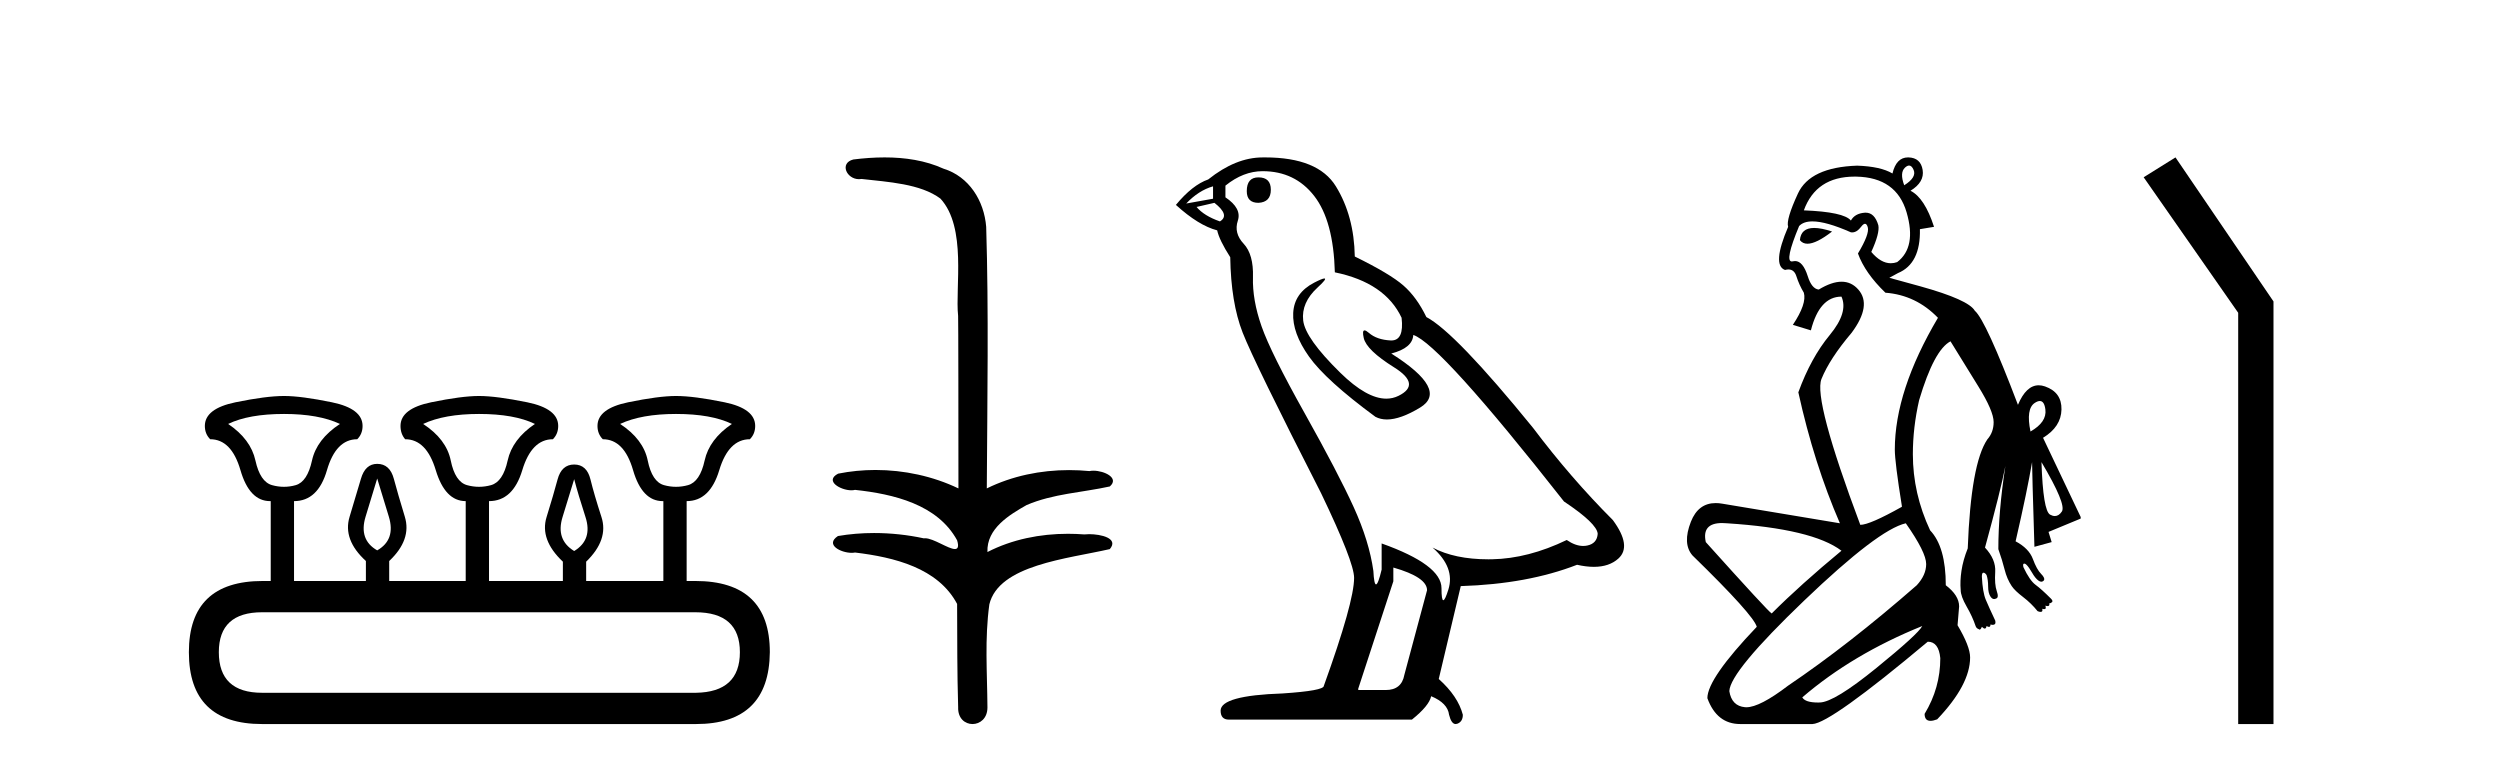 <?xml version='1.0' encoding='UTF-8' standalone='yes'?><svg xmlns='http://www.w3.org/2000/svg' xmlns:xlink='http://www.w3.org/1999/xlink' width='134.0' height='41.0' ><path d='M 15.225 22.188 Q 17.08 22.188 18.221 22.723 Q 16.973 23.543 16.723 24.684 Q 16.473 25.826 15.849 26.004 Q 15.537 26.093 15.22 26.093 Q 14.904 26.093 14.583 26.004 Q 13.941 25.826 13.691 24.684 Q 13.441 23.543 12.229 22.723 Q 13.334 22.188 15.225 22.188 ZM 25.676 22.188 Q 27.566 22.188 28.672 22.723 Q 27.459 23.543 27.21 24.684 Q 26.96 25.826 26.318 26.004 Q 25.997 26.093 25.676 26.093 Q 25.355 26.093 25.034 26.004 Q 24.392 25.826 24.16 24.684 Q 23.928 23.543 22.68 22.723 Q 23.821 22.188 25.676 22.188 ZM 36.234 22.188 Q 38.124 22.188 39.23 22.723 Q 38.017 23.543 37.768 24.684 Q 37.518 25.826 36.876 26.004 Q 36.555 26.093 36.234 26.093 Q 35.913 26.093 35.592 26.004 Q 34.95 25.826 34.718 24.684 Q 34.486 23.543 33.238 22.723 Q 34.379 22.188 36.234 22.188 ZM 20.218 25.648 Q 20.468 26.468 20.843 27.698 Q 21.217 28.929 20.218 29.5 Q 19.22 28.929 19.594 27.698 Q 19.969 26.468 20.218 25.648 ZM 30.776 25.683 Q 30.99 26.504 31.383 27.716 Q 31.775 28.929 30.776 29.535 Q 29.778 28.929 30.152 27.716 Q 30.527 26.504 30.776 25.683 ZM 37.268 32.817 Q 39.658 32.817 39.658 34.957 Q 39.658 37.097 37.304 37.133 L 14.048 37.133 Q 11.729 37.133 11.729 34.957 Q 11.729 32.817 14.048 32.817 ZM 15.225 21.225 Q 14.262 21.225 12.621 21.563 Q 10.98 21.902 10.98 22.83 Q 10.98 23.258 11.266 23.543 Q 12.407 23.543 12.889 25.202 Q 13.37 26.86 14.476 26.86 L 14.511 26.86 L 14.511 31.141 L 14.083 31.141 Q 10.124 31.141 10.124 34.957 Q 10.124 38.809 14.048 38.809 L 37.304 38.809 Q 41.227 38.809 41.263 34.957 Q 41.263 31.141 37.268 31.141 L 36.804 31.141 L 36.804 26.86 Q 38.053 26.86 38.552 25.202 Q 39.052 23.543 40.193 23.543 Q 40.478 23.258 40.478 22.83 Q 40.478 21.902 38.838 21.563 Q 37.197 21.225 36.234 21.225 Q 35.306 21.225 33.666 21.563 Q 32.025 21.902 32.025 22.83 Q 32.025 23.258 32.31 23.543 Q 33.452 23.543 33.933 25.202 Q 34.415 26.86 35.52 26.86 L 35.556 26.86 L 35.556 31.141 L 31.418 31.141 L 31.418 30.106 Q 32.631 28.929 32.239 27.716 Q 31.847 26.504 31.65 25.701 Q 31.454 24.898 30.776 24.898 Q 30.099 24.898 29.885 25.701 Q 29.671 26.504 29.296 27.716 Q 28.922 28.929 30.17 30.106 L 30.17 31.141 L 26.211 31.141 L 26.211 26.86 Q 27.495 26.86 27.994 25.202 Q 28.494 23.543 29.635 23.543 Q 29.92 23.258 29.92 22.83 Q 29.92 21.902 28.262 21.563 Q 26.603 21.225 25.676 21.225 Q 24.748 21.225 23.108 21.563 Q 21.467 21.902 21.467 22.83 Q 21.467 23.258 21.717 23.543 Q 22.858 23.543 23.357 25.202 Q 23.857 26.86 24.962 26.86 L 24.962 31.141 L 20.861 31.141 L 20.861 30.07 Q 22.073 28.929 21.699 27.698 Q 21.324 26.468 21.11 25.665 Q 20.896 24.863 20.218 24.863 Q 19.576 24.863 19.345 25.665 Q 19.113 26.468 18.738 27.698 Q 18.364 28.929 19.612 30.07 L 19.612 31.141 L 15.76 31.141 L 15.76 26.86 Q 17.044 26.86 17.525 25.202 Q 18.007 23.543 19.148 23.543 Q 19.434 23.258 19.434 22.83 Q 19.434 21.902 17.793 21.563 Q 16.152 21.225 15.225 21.225 Z' style='fill:#000000;stroke:none' /><path d='M 47.417 8.437 C 46.851 8.437 46.286 8.48 45.739 8.548 C 44.984 8.739 45.372 9.604 46.042 9.604 C 46.087 9.604 46.133 9.6 46.18 9.592 C 47.596 9.755 49.339 9.845 50.409 10.647 C 51.828 12.194 51.19 15.408 51.355 16.933 C 51.367 17.015 51.372 23.097 51.372 26.179 C 50.001 25.522 48.453 25.191 46.927 25.191 C 46.248 25.191 45.574 25.257 44.922 25.388 C 44.178 25.778 45.052 26.28 45.636 26.28 C 45.705 26.28 45.77 26.273 45.829 26.257 C 47.898 26.481 50.25 27.035 51.301 28.96 C 51.405 29.308 51.34 29.428 51.181 29.428 C 50.833 29.428 50.035 28.85 49.585 28.85 C 49.561 28.85 49.538 28.852 49.517 28.855 C 48.653 28.668 47.747 28.57 46.85 28.57 C 46.193 28.57 45.541 28.623 44.913 28.731 C 44.203 29.2 45.074 29.632 45.651 29.632 C 45.715 29.632 45.775 29.626 45.829 29.615 C 47.94 29.87 50.277 30.443 51.301 32.37 C 51.312 34.514 51.3 35.93 51.357 37.901 C 51.333 38.508 51.727 38.809 52.127 38.809 C 52.523 38.809 52.925 38.512 52.927 37.922 C 52.913 35.98 52.774 34.275 53.029 32.392 C 53.542 30.278 57.209 29.954 59.486 29.432 C 59.983 28.848 59.005 28.631 58.375 28.631 C 58.281 28.631 58.195 28.636 58.122 28.645 C 57.83 28.623 57.536 28.611 57.242 28.611 C 55.754 28.611 54.254 28.907 52.927 29.589 C 52.873 28.316 54.128 27.583 55.026 27.071 C 56.444 26.461 58.006 26.401 59.486 26.074 C 60.015 25.615 59.183 25.229 58.607 25.229 C 58.531 25.229 58.459 25.235 58.396 25.25 C 58.033 25.215 57.668 25.197 57.303 25.197 C 55.78 25.197 54.258 25.507 52.892 26.179 C 52.92 21.368 52.998 16.712 52.86 12.161 C 52.749 10.754 51.938 9.462 50.574 9.042 C 49.595 8.596 48.504 8.437 47.417 8.437 Z' style='fill:#000000;stroke:none' /><path d='M 67.454 9.507 Q 66.827 9.507 66.827 10.245 Q 66.827 10.872 67.454 10.872 Q 68.117 10.835 68.117 10.171 Q 68.117 9.507 67.454 9.507 ZM 65.019 9.987 L 65.019 10.651 L 63.581 10.909 Q 64.245 10.208 65.019 9.987 ZM 65.093 10.872 Q 65.941 11.536 65.388 11.868 Q 64.54 11.573 64.134 11.093 L 65.093 10.872 ZM 67.675 9.175 Q 69.408 9.175 70.441 10.503 Q 71.474 11.831 71.548 14.597 Q 74.24 15.15 75.125 17.031 Q 75.268 18.249 74.576 18.249 Q 74.556 18.249 74.535 18.248 Q 73.797 18.211 73.373 17.843 Q 73.219 17.709 73.14 17.709 Q 73.003 17.709 73.097 18.119 Q 73.244 18.765 74.719 19.687 Q 76.195 20.609 74.959 21.217 Q 74.653 21.368 74.306 21.368 Q 73.257 21.368 71.843 19.982 Q 69.962 18.138 69.851 17.179 Q 69.74 16.22 70.625 15.408 Q 71.152 14.926 70.987 14.926 Q 70.875 14.926 70.441 15.15 Q 69.371 15.703 69.316 16.773 Q 69.261 17.843 70.164 19.115 Q 71.068 20.388 73.724 22.342 Q 73.995 22.484 74.338 22.484 Q 75.068 22.484 76.121 21.844 Q 77.67 20.904 74.572 18.949 Q 75.715 18.654 75.752 17.953 Q 77.191 18.433 83.829 26.879 Q 85.6 28.059 85.637 28.612 Q 85.6 29.129 85.083 29.239 Q 84.973 29.263 84.859 29.263 Q 84.441 29.263 83.977 28.944 Q 81.911 29.94 79.975 29.977 Q 79.873 29.979 79.773 29.979 Q 77.973 29.979 76.785 29.35 L 76.785 29.35 Q 78.002 30.42 77.633 31.6 Q 77.454 32.172 77.362 32.172 Q 77.264 32.172 77.264 31.526 Q 77.264 30.272 74.056 29.129 L 74.056 30.53 Q 73.867 31.324 73.755 31.324 Q 73.649 31.324 73.613 30.604 Q 73.392 29.018 72.562 27.192 Q 71.732 25.367 69.925 22.139 Q 68.117 18.912 67.62 17.492 Q 67.122 16.072 67.159 14.855 Q 67.195 13.638 66.661 13.066 Q 66.126 12.495 66.347 11.831 Q 66.568 11.167 65.683 10.577 L 65.683 9.95 Q 66.642 9.175 67.675 9.175 ZM 74.683 30.42 Q 76.49 30.936 76.49 31.637 L 75.273 36.173 Q 75.125 36.985 74.277 36.985 L 72.802 36.985 L 72.802 36.911 L 74.683 31.157 L 74.683 30.42 ZM 67.808 8.437 Q 67.742 8.437 67.675 8.438 Q 66.236 8.438 64.761 9.618 Q 63.913 9.913 63.028 10.983 Q 64.245 12.089 65.241 12.347 Q 65.351 12.864 65.941 13.786 Q 65.978 16.22 66.605 17.824 Q 67.232 19.429 70.81 26.436 Q 72.58 30.124 72.58 30.973 Q 72.58 32.264 70.957 36.763 Q 70.957 37.022 68.744 37.169 Q 65.425 37.28 65.425 38.091 Q 65.425 38.571 65.868 38.571 L 75.678 38.571 Q 76.6 37.833 76.711 37.317 Q 77.596 37.685 77.67 38.312 Q 77.794 38.809 78.023 38.809 Q 78.066 38.809 78.113 38.792 Q 78.408 38.681 78.408 38.312 Q 78.149 37.317 77.117 36.394 L 78.297 31.415 Q 81.875 31.305 84.53 30.272 Q 85.022 30.383 85.432 30.383 Q 86.251 30.383 86.743 29.94 Q 87.481 29.276 86.448 27.875 Q 84.198 25.625 82.17 22.932 Q 78.002 17.806 76.453 16.994 Q 75.937 15.925 75.217 15.298 Q 74.498 14.671 72.617 13.749 Q 72.58 11.573 71.603 9.987 Q 70.648 8.437 67.808 8.437 Z' style='fill:#000000;stroke:none' /><path d='M 102.327 8.873 Q 102.471 8.873 102.571 9.11 Q 102.739 9.509 102.066 9.93 Q 101.814 9.257 102.108 8.984 Q 102.228 8.873 102.327 8.873 ZM 97.239 12.218 Q 96.53 12.218 96.475 12.872 Q 96.623 13.064 96.88 13.064 Q 97.354 13.064 98.199 12.41 Q 97.623 12.218 97.239 12.218 ZM 99.408 9.466 Q 99.455 9.466 99.502 9.467 Q 101.646 9.509 102.193 11.38 Q 102.739 13.251 101.688 14.049 Q 101.517 14.11 101.347 14.11 Q 100.812 14.11 100.301 13.503 Q 100.763 12.494 100.679 12.074 Q 100.481 11.399 100.001 11.399 Q 99.973 11.399 99.944 11.401 Q 99.418 11.443 99.208 11.821 Q 98.83 11.359 96.686 11.275 Q 97.343 9.466 99.408 9.466 ZM 109.334 21.494 Q 109.576 21.494 109.633 21.952 Q 109.717 22.625 108.834 23.129 Q 108.582 21.91 109.066 21.595 Q 109.22 21.494 109.334 21.494 ZM 109.423 24.769 L 109.423 24.769 Q 110.768 27.039 110.516 27.417 Q 110.354 27.66 110.14 27.66 Q 110.021 27.66 109.885 27.585 Q 109.507 27.375 109.423 24.769 ZM 97.147 11.867 Q 97.885 11.867 99.208 12.452 Q 99.241 12.457 99.273 12.457 Q 99.53 12.457 99.754 12.158 Q 99.877 11.995 99.964 11.995 Q 100.058 11.995 100.112 12.179 Q 100.217 12.536 99.586 13.587 Q 99.965 14.638 101.058 15.689 Q 102.697 15.815 103.874 17.034 Q 101.562 20.943 101.562 24.096 Q 101.562 24.769 101.94 27.123 L 101.94 27.165 Q 100.217 28.132 99.712 28.132 Q 97.19 21.406 97.631 20.313 Q 98.073 19.22 99.25 17.833 Q 100.343 16.361 99.607 15.521 Q 99.239 15.1 98.709 15.1 Q 98.178 15.1 97.484 15.521 Q 97.106 15.479 96.896 14.806 Q 96.637 13.992 96.215 13.992 Q 96.158 13.992 96.097 14.007 Q 96.067 14.015 96.042 14.015 Q 95.642 14.015 96.433 12.116 Q 96.666 11.867 97.147 11.867 ZM 92.305 28.035 Q 92.427 28.035 92.566 28.048 Q 97.148 28.342 98.703 29.519 Q 96.517 31.327 94.962 32.882 Q 94.794 32.798 91.431 29.057 Q 91.204 28.035 92.305 28.035 ZM 103.033 33.555 Q 102.823 33.975 100.574 35.804 Q 98.325 37.632 97.547 37.653 Q 97.496 37.655 97.446 37.655 Q 96.759 37.655 96.602 37.38 Q 99.292 35.068 103.033 33.555 ZM 102.151 28.048 Q 103.243 29.603 103.243 30.234 Q 103.243 30.822 102.739 31.369 Q 99.082 34.564 95.845 36.749 Q 94.326 37.909 93.605 37.909 Q 93.568 37.909 93.533 37.906 Q 92.818 37.842 92.692 37.044 Q 92.734 35.993 96.707 32.188 Q 100.679 28.384 102.151 28.048 ZM 102.268 8.437 Q 101.641 8.437 101.436 9.299 Q 100.805 8.921 99.544 8.879 Q 97.022 8.963 96.37 10.371 Q 95.719 11.779 95.845 12.158 Q 94.962 14.217 95.677 14.47 Q 95.776 14.443 95.86 14.443 Q 96.171 14.443 96.286 14.806 Q 96.433 15.268 96.686 15.689 Q 96.854 16.277 96.097 17.412 L 97.064 17.707 Q 97.526 15.899 98.703 15.899 Q 99.082 16.74 98.073 17.959 Q 97.064 19.178 96.391 21.028 Q 97.232 24.853 98.619 28.048 L 92.314 26.997 Q 92.129 26.965 91.962 26.965 Q 91.025 26.965 90.632 27.964 Q 90.17 29.141 90.716 29.771 Q 93.995 32.966 94.163 33.597 Q 91.515 36.371 91.515 37.422 Q 92.019 38.809 93.281 38.809 L 97.148 38.809 Q 98.115 38.767 103.328 34.395 Q 103.916 34.395 104 35.278 Q 104 36.876 103.159 38.263 Q 103.159 38.637 103.474 38.637 Q 103.62 38.637 103.832 38.557 Q 105.598 36.707 105.598 35.236 Q 105.598 34.648 104.925 33.513 L 105.009 32.504 Q 105.009 31.915 104.294 31.369 Q 104.294 29.309 103.454 28.426 Q 102.529 26.45 102.529 24.348 Q 102.529 22.919 102.865 21.448 Q 103.664 18.757 104.547 18.295 Q 105.219 19.388 106.039 20.712 Q 106.859 22.036 106.859 22.625 Q 106.859 23.171 106.522 23.55 Q 105.64 24.853 105.471 29.393 Q 105.219 30.024 105.135 30.591 Q 105.051 31.159 105.093 31.621 Q 105.093 31.957 105.408 32.504 Q 105.724 33.05 105.892 33.555 Q 105.934 33.681 106.06 33.723 Q 106.084 33.747 106.108 33.747 Q 106.168 33.747 106.228 33.597 Q 106.324 33.692 106.384 33.692 Q 106.457 33.692 106.48 33.555 Q 106.559 33.602 106.608 33.602 Q 106.691 33.602 106.691 33.471 Q 106.754 33.492 106.806 33.492 Q 106.859 33.492 106.901 33.471 Q 106.985 33.429 106.943 33.26 Q 106.606 32.546 106.438 32.146 Q 106.27 31.747 106.228 30.906 Q 106.228 30.696 106.312 30.696 Q 106.396 30.696 106.48 30.822 Q 106.564 31.074 106.564 31.432 Q 106.564 31.789 106.691 31.978 Q 106.778 32.109 106.885 32.109 Q 106.933 32.109 106.985 32.083 Q 107.153 32.041 107.027 31.684 Q 106.901 31.327 106.943 30.654 Q 106.985 29.981 106.396 29.351 Q 107.237 26.282 107.489 24.979 L 107.489 24.979 Q 107.111 27.417 107.111 29.435 Q 107.321 30.024 107.447 30.528 Q 107.573 31.032 107.826 31.411 Q 107.994 31.663 108.435 31.999 Q 108.876 32.336 109.213 32.756 Q 109.297 32.798 109.381 32.798 Q 109.507 32.798 109.465 32.63 L 109.465 32.63 Q 109.528 32.651 109.57 32.651 Q 109.696 32.651 109.633 32.462 L 109.633 32.462 Q 109.705 32.486 109.753 32.486 Q 109.873 32.486 109.843 32.336 Q 109.927 32.336 109.99 32.273 Q 110.054 32.209 109.927 32.083 Q 109.423 31.579 109.108 31.348 Q 108.792 31.116 108.456 30.402 Q 108.414 30.234 108.477 30.213 Q 108.49 30.208 108.503 30.208 Q 108.557 30.208 108.624 30.276 Q 108.75 30.402 108.919 30.696 Q 109.087 30.99 109.255 31.116 Q 109.339 31.18 109.412 31.18 Q 109.486 31.18 109.549 31.116 Q 109.633 30.99 109.402 30.759 Q 109.171 30.528 108.961 29.96 Q 108.75 29.393 108.036 29.015 Q 108.666 26.282 108.919 24.769 Q 108.919 25.231 109.045 29.309 L 109.969 29.057 L 109.801 28.51 L 111.525 27.796 L 111.525 27.711 L 109.507 23.466 Q 110.474 22.877 110.495 21.952 Q 110.516 21.028 109.612 20.712 Q 109.436 20.651 109.274 20.651 Q 108.602 20.651 108.162 21.7 Q 106.438 17.16 105.85 16.656 Q 105.513 16.067 102.949 15.352 L 101.268 14.89 L 101.73 14.638 Q 102.949 14.133 102.907 12.284 L 103.664 12.158 Q 103.159 10.602 102.403 10.224 Q 103.159 9.761 103.054 9.11 Q 102.949 8.458 102.298 8.437 Q 102.282 8.437 102.268 8.437 Z' style='fill:#000000;stroke:none' /><path d='M 116.606 8.437 L 114.9 9.501 L 119.967 16.765 L 119.967 38.809 L 121.859 38.809 L 121.859 16.157 L 116.606 8.437 Z' style='fill:#000000;stroke:none' /></svg>